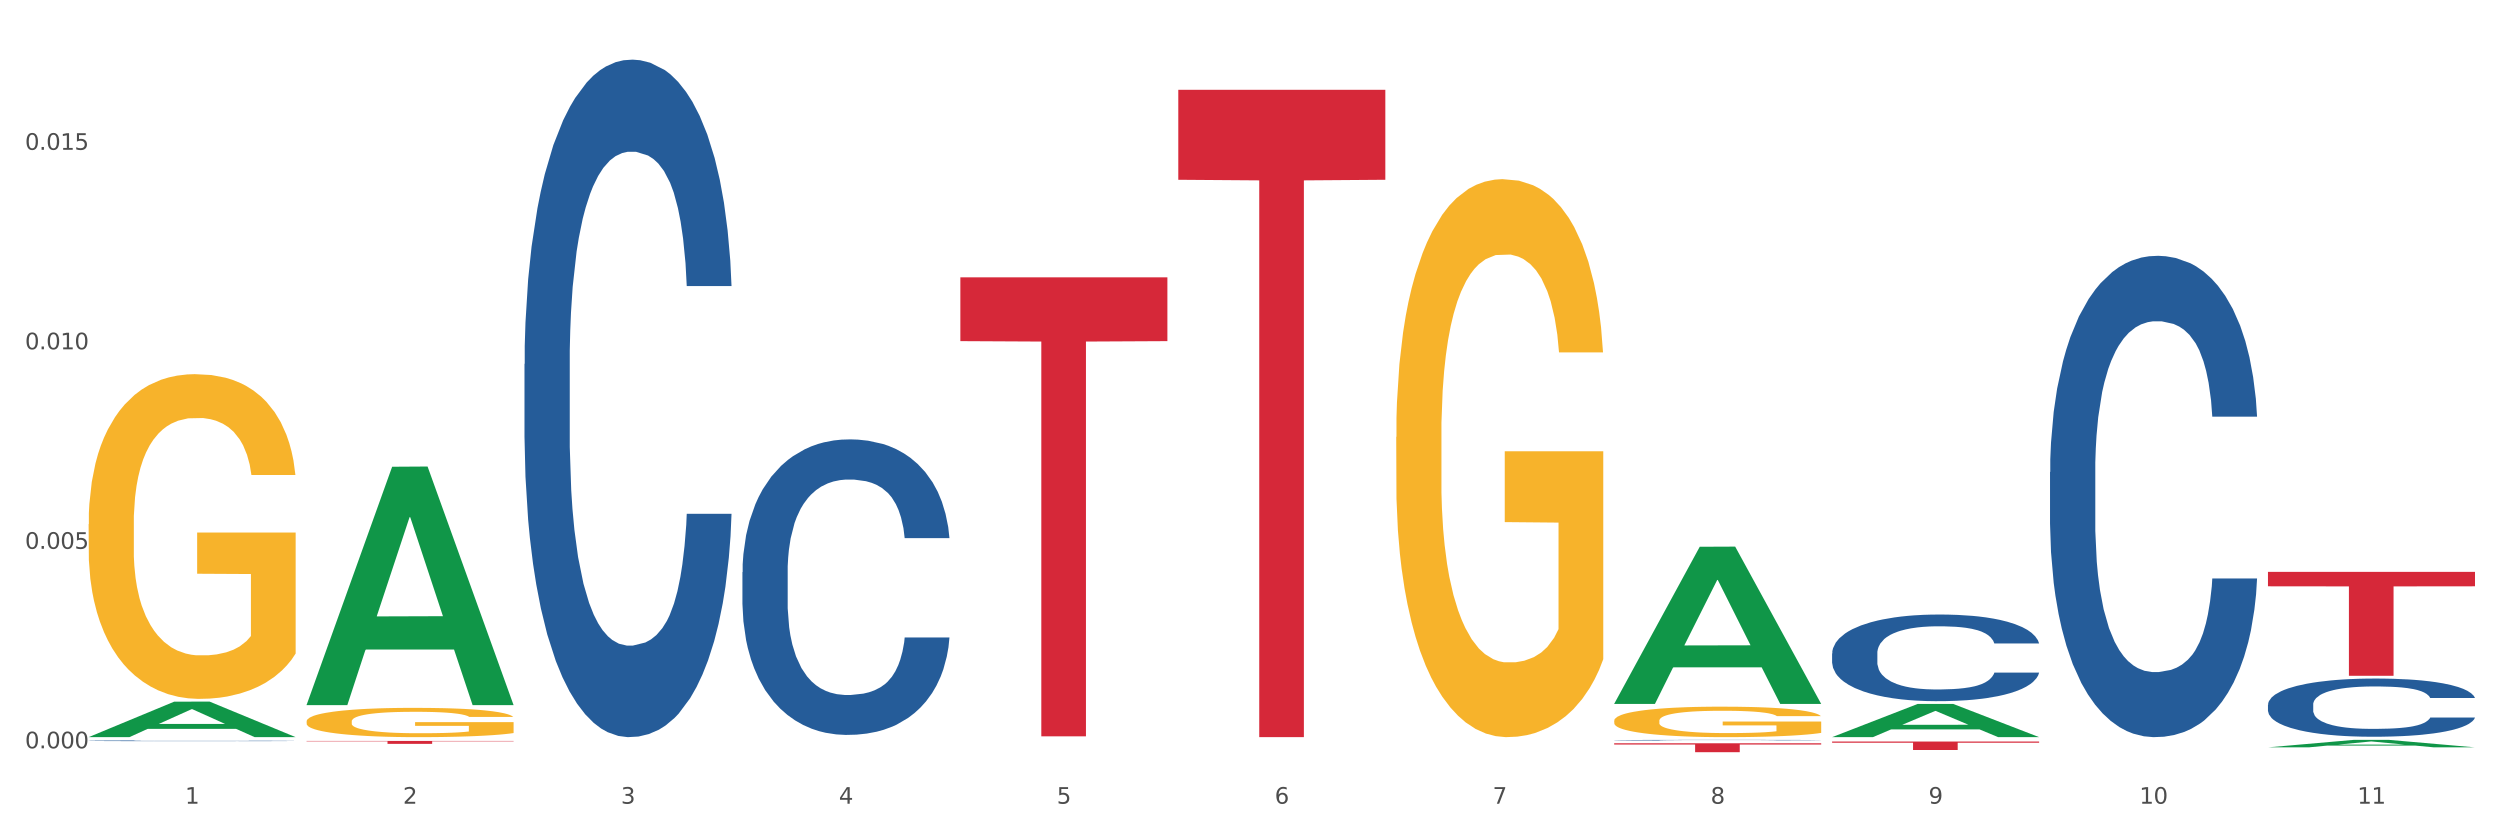 <?xml version="1.0" encoding="utf-8" standalone="no"?>
<!DOCTYPE svg PUBLIC "-//W3C//DTD SVG 1.1//EN"
  "http://www.w3.org/Graphics/SVG/1.1/DTD/svg11.dtd">
<svg xmlns:xlink="http://www.w3.org/1999/xlink" width="1080pt" height="360pt" viewBox="0 0 1080 360" xmlns="http://www.w3.org/2000/svg" version="1.1">
 <rect x="0" y="0" width="1080" height="360" fill="#333333" stroke="none"/>
 <defs>
  <style type="text/css">*{stroke-linejoin: round; stroke-linecap: butt}</style>
 </defs>
 <g id="figure_1">
  <g id="patch_1">
   <path d="M 0 360 
L 1080 360 
L 1080 0 
L 0 0 
z
" style="fill: #ffffff; stroke: #ffffff; stroke-linejoin: miter"/>
  </g>
  <g id="axes_1">
   <g id="matplotlib.axis_1">
    <g id="xtick_1">
     <g id="text_1">
      <!-- 1 -->
      <g style="fill: #4d4d4d" transform="translate(79.949 347.204) scale(0.096 -0.096)">
       <defs>
        <path id="DejaVuSans-31" d="M 794 531 
L 1825 531 
L 1825 4091 
L 703 3866 
L 703 4441 
L 1819 4666 
L 2450 4666 
L 2450 531 
L 3481 531 
L 3481 0 
L 794 0 
L 794 531 
z
" transform="scale(0.016)"/>
       </defs>
       <use xlink:href="#DejaVuSans-31"/>
      </g>
     </g>
    </g>
    <g id="xtick_2">
     <g id="text_2">
      <!-- 2 -->
      <g style="fill: #4d4d4d" transform="translate(174.097 347.204) scale(0.096 -0.096)">
       <defs>
        <path id="DejaVuSans-32" d="M 1228 531 
L 3431 531 
L 3431 0 
L 469 0 
L 469 531 
Q 828 903 1448 1529 
Q 2069 2156 2228 2338 
Q 2531 2678 2651 2914 
Q 2772 3150 2772 3378 
Q 2772 3750 2511 3984 
Q 2250 4219 1831 4219 
Q 1534 4219 1204 4116 
Q 875 4013 500 3803 
L 500 4441 
Q 881 4594 1212 4672 
Q 1544 4750 1819 4750 
Q 2544 4750 2975 4387 
Q 3406 4025 3406 3419 
Q 3406 3131 3298 2873 
Q 3191 2616 2906 2266 
Q 2828 2175 2409 1742 
Q 1991 1309 1228 531 
z
" transform="scale(0.016)"/>
       </defs>
       <use xlink:href="#DejaVuSans-32"/>
      </g>
     </g>
    </g>
    <g id="xtick_3">
     <g id="text_3">
      <!-- 3 -->
      <g style="fill: #4d4d4d" transform="translate(268.244 347.204) scale(0.096 -0.096)">
       <defs>
        <path id="DejaVuSans-33" d="M 2597 2516 
Q 3050 2419 3304 2112 
Q 3559 1806 3559 1356 
Q 3559 666 3084 287 
Q 2609 -91 1734 -91 
Q 1441 -91 1130 -33 
Q 819 25 488 141 
L 488 750 
Q 750 597 1062 519 
Q 1375 441 1716 441 
Q 2309 441 2620 675 
Q 2931 909 2931 1356 
Q 2931 1769 2642 2001 
Q 2353 2234 1838 2234 
L 1294 2234 
L 1294 2753 
L 1863 2753 
Q 2328 2753 2575 2939 
Q 2822 3125 2822 3475 
Q 2822 3834 2567 4026 
Q 2313 4219 1838 4219 
Q 1578 4219 1281 4162 
Q 984 4106 628 3988 
L 628 4550 
Q 988 4650 1302 4700 
Q 1616 4750 1894 4750 
Q 2613 4750 3031 4423 
Q 3450 4097 3450 3541 
Q 3450 3153 3228 2886 
Q 3006 2619 2597 2516 
z
" transform="scale(0.016)"/>
       </defs>
       <use xlink:href="#DejaVuSans-33"/>
      </g>
     </g>
    </g>
    <g id="xtick_4">
     <g id="text_4">
      <!-- 4 -->
      <g style="fill: #4d4d4d" transform="translate(362.392 347.204) scale(0.096 -0.096)">
       <defs>
        <path id="DejaVuSans-34" d="M 2419 4116 
L 825 1625 
L 2419 1625 
L 2419 4116 
z
M 2253 4666 
L 3047 4666 
L 3047 1625 
L 3713 1625 
L 3713 1100 
L 3047 1100 
L 3047 0 
L 2419 0 
L 2419 1100 
L 313 1100 
L 313 1709 
L 2253 4666 
z
" transform="scale(0.016)"/>
       </defs>
       <use xlink:href="#DejaVuSans-34"/>
      </g>
     </g>
    </g>
    <g id="xtick_5">
     <g id="text_5">
      <!-- 5 -->
      <g style="fill: #4d4d4d" transform="translate(456.54 347.204) scale(0.096 -0.096)">
       <defs>
        <path id="DejaVuSans-35" d="M 691 4666 
L 3169 4666 
L 3169 4134 
L 1269 4134 
L 1269 2991 
Q 1406 3038 1543 3061 
Q 1681 3084 1819 3084 
Q 2600 3084 3056 2656 
Q 3513 2228 3513 1497 
Q 3513 744 3044 326 
Q 2575 -91 1722 -91 
Q 1428 -91 1123 -41 
Q 819 9 494 109 
L 494 744 
Q 775 591 1075 516 
Q 1375 441 1709 441 
Q 2250 441 2565 725 
Q 2881 1009 2881 1497 
Q 2881 1984 2565 2268 
Q 2250 2553 1709 2553 
Q 1456 2553 1204 2497 
Q 953 2441 691 2322 
L 691 4666 
z
" transform="scale(0.016)"/>
       </defs>
       <use xlink:href="#DejaVuSans-35"/>
      </g>
     </g>
    </g>
    <g id="xtick_6">
     <g id="text_6">
      <!-- 6 -->
      <g style="fill: #4d4d4d" transform="translate(550.688 347.204) scale(0.096 -0.096)">
       <defs>
        <path id="DejaVuSans-36" d="M 2113 2584 
Q 1688 2584 1439 2293 
Q 1191 2003 1191 1497 
Q 1191 994 1439 701 
Q 1688 409 2113 409 
Q 2538 409 2786 701 
Q 3034 994 3034 1497 
Q 3034 2003 2786 2293 
Q 2538 2584 2113 2584 
z
M 3366 4563 
L 3366 3988 
Q 3128 4100 2886 4159 
Q 2644 4219 2406 4219 
Q 1781 4219 1451 3797 
Q 1122 3375 1075 2522 
Q 1259 2794 1537 2939 
Q 1816 3084 2150 3084 
Q 2853 3084 3261 2657 
Q 3669 2231 3669 1497 
Q 3669 778 3244 343 
Q 2819 -91 2113 -91 
Q 1303 -91 875 529 
Q 447 1150 447 2328 
Q 447 3434 972 4092 
Q 1497 4750 2381 4750 
Q 2619 4750 2861 4703 
Q 3103 4656 3366 4563 
z
" transform="scale(0.016)"/>
       </defs>
       <use xlink:href="#DejaVuSans-36"/>
      </g>
     </g>
    </g>
    <g id="xtick_7">
     <g id="text_7">
      <!-- 7 -->
      <g style="fill: #4d4d4d" transform="translate(644.835 347.204) scale(0.096 -0.096)">
       <defs>
        <path id="DejaVuSans-37" d="M 525 4666 
L 3525 4666 
L 3525 4397 
L 1831 0 
L 1172 0 
L 2766 4134 
L 525 4134 
L 525 4666 
z
" transform="scale(0.016)"/>
       </defs>
       <use xlink:href="#DejaVuSans-37"/>
      </g>
     </g>
    </g>
    <g id="xtick_8">
     <g id="text_8">
      <!-- 8 -->
      <g style="fill: #4d4d4d" transform="translate(738.983 347.204) scale(0.096 -0.096)">
       <defs>
        <path id="DejaVuSans-38" d="M 2034 2216 
Q 1584 2216 1326 1975 
Q 1069 1734 1069 1313 
Q 1069 891 1326 650 
Q 1584 409 2034 409 
Q 2484 409 2743 651 
Q 3003 894 3003 1313 
Q 3003 1734 2745 1975 
Q 2488 2216 2034 2216 
z
M 1403 2484 
Q 997 2584 770 2862 
Q 544 3141 544 3541 
Q 544 4100 942 4425 
Q 1341 4750 2034 4750 
Q 2731 4750 3128 4425 
Q 3525 4100 3525 3541 
Q 3525 3141 3298 2862 
Q 3072 2584 2669 2484 
Q 3125 2378 3379 2068 
Q 3634 1759 3634 1313 
Q 3634 634 3220 271 
Q 2806 -91 2034 -91 
Q 1263 -91 848 271 
Q 434 634 434 1313 
Q 434 1759 690 2068 
Q 947 2378 1403 2484 
z
M 1172 3481 
Q 1172 3119 1398 2916 
Q 1625 2713 2034 2713 
Q 2441 2713 2670 2916 
Q 2900 3119 2900 3481 
Q 2900 3844 2670 4047 
Q 2441 4250 2034 4250 
Q 1625 4250 1398 4047 
Q 1172 3844 1172 3481 
z
" transform="scale(0.016)"/>
       </defs>
       <use xlink:href="#DejaVuSans-38"/>
      </g>
     </g>
    </g>
    <g id="xtick_9">
     <g id="text_9">
      <!-- 9 -->
      <g style="fill: #4d4d4d" transform="translate(833.131 347.204) scale(0.096 -0.096)">
       <defs>
        <path id="DejaVuSans-39" d="M 703 97 
L 703 672 
Q 941 559 1184 500 
Q 1428 441 1663 441 
Q 2288 441 2617 861 
Q 2947 1281 2994 2138 
Q 2813 1869 2534 1725 
Q 2256 1581 1919 1581 
Q 1219 1581 811 2004 
Q 403 2428 403 3163 
Q 403 3881 828 4315 
Q 1253 4750 1959 4750 
Q 2769 4750 3195 4129 
Q 3622 3509 3622 2328 
Q 3622 1225 3098 567 
Q 2575 -91 1691 -91 
Q 1453 -91 1209 -44 
Q 966 3 703 97 
z
M 1959 2075 
Q 2384 2075 2632 2365 
Q 2881 2656 2881 3163 
Q 2881 3666 2632 3958 
Q 2384 4250 1959 4250 
Q 1534 4250 1286 3958 
Q 1038 3666 1038 3163 
Q 1038 2656 1286 2365 
Q 1534 2075 1959 2075 
z
" transform="scale(0.016)"/>
       </defs>
       <use xlink:href="#DejaVuSans-39"/>
      </g>
     </g>
    </g>
    <g id="xtick_10">
     <g id="text_10">
      <!-- 10 -->
      <g style="fill: #4d4d4d" transform="translate(924.224 347.204) scale(0.096 -0.096)">
       <defs>
        <path id="DejaVuSans-30" d="M 2034 4250 
Q 1547 4250 1301 3770 
Q 1056 3291 1056 2328 
Q 1056 1369 1301 889 
Q 1547 409 2034 409 
Q 2525 409 2770 889 
Q 3016 1369 3016 2328 
Q 3016 3291 2770 3770 
Q 2525 4250 2034 4250 
z
M 2034 4750 
Q 2819 4750 3233 4129 
Q 3647 3509 3647 2328 
Q 3647 1150 3233 529 
Q 2819 -91 2034 -91 
Q 1250 -91 836 529 
Q 422 1150 422 2328 
Q 422 3509 836 4129 
Q 1250 4750 2034 4750 
z
" transform="scale(0.016)"/>
       </defs>
       <use xlink:href="#DejaVuSans-31"/>
       <use xlink:href="#DejaVuSans-30" transform="translate(63.623 0)"/>
      </g>
     </g>
    </g>
    <g id="xtick_11">
     <g id="text_11">
      <!-- 11 -->
      <g style="fill: #4d4d4d" transform="translate(1018.372 347.204) scale(0.096 -0.096)">
       <use xlink:href="#DejaVuSans-31"/>
       <use xlink:href="#DejaVuSans-31" transform="translate(63.623 0)"/>
      </g>
     </g>
    </g>
    <g id="xtick_12"/>
    <g id="xtick_13"/>
    <g id="xtick_14"/>
    <g id="xtick_15"/>
    <g id="xtick_16"/>
    <g id="xtick_17"/>
    <g id="xtick_18"/>
    <g id="xtick_19"/>
    <g id="xtick_20"/>
    <g id="xtick_21"/>
   </g>
   <g id="matplotlib.axis_2">
    <g id="ytick_1">
     <g id="text_12">
      <!-- 0.000 -->
      <g style="fill: #4d4d4d" transform="translate(10.8 323.275) scale(0.096 -0.096)">
       <defs>
        <path id="DejaVuSans-2e" d="M 684 794 
L 1344 794 
L 1344 0 
L 684 0 
L 684 794 
z
" transform="scale(0.016)"/>
       </defs>
       <use xlink:href="#DejaVuSans-30"/>
       <use xlink:href="#DejaVuSans-2e" transform="translate(63.623 0)"/>
       <use xlink:href="#DejaVuSans-30" transform="translate(95.41 0)"/>
       <use xlink:href="#DejaVuSans-30" transform="translate(159.033 0)"/>
       <use xlink:href="#DejaVuSans-30" transform="translate(222.656 0)"/>
      </g>
     </g>
    </g>
    <g id="ytick_2">
     <g id="text_13">
      <!-- 0.005 -->
      <g style="fill: #4d4d4d" transform="translate(10.8 237.088) scale(0.096 -0.096)">
       <use xlink:href="#DejaVuSans-30"/>
       <use xlink:href="#DejaVuSans-2e" transform="translate(63.623 0)"/>
       <use xlink:href="#DejaVuSans-30" transform="translate(95.41 0)"/>
       <use xlink:href="#DejaVuSans-30" transform="translate(159.033 0)"/>
       <use xlink:href="#DejaVuSans-35" transform="translate(222.656 0)"/>
      </g>
     </g>
    </g>
    <g id="ytick_3">
     <g id="text_14">
      <!-- 0.010 -->
      <g style="fill: #4d4d4d" transform="translate(10.8 150.902) scale(0.096 -0.096)">
       <use xlink:href="#DejaVuSans-30"/>
       <use xlink:href="#DejaVuSans-2e" transform="translate(63.623 0)"/>
       <use xlink:href="#DejaVuSans-30" transform="translate(95.41 0)"/>
       <use xlink:href="#DejaVuSans-31" transform="translate(159.033 0)"/>
       <use xlink:href="#DejaVuSans-30" transform="translate(222.656 0)"/>
      </g>
     </g>
    </g>
    <g id="ytick_4">
     <g id="text_15">
      <!-- 0.015 -->
      <g style="fill: #4d4d4d" transform="translate(10.8 64.715) scale(0.096 -0.096)">
       <use xlink:href="#DejaVuSans-30"/>
       <use xlink:href="#DejaVuSans-2e" transform="translate(63.623 0)"/>
       <use xlink:href="#DejaVuSans-30" transform="translate(95.41 0)"/>
       <use xlink:href="#DejaVuSans-31" transform="translate(159.033 0)"/>
       <use xlink:href="#DejaVuSans-35" transform="translate(222.656 0)"/>
      </g>
     </g>
    </g>
    <g id="ytick_5"/>
    <g id="ytick_6"/>
    <g id="ytick_7"/>
    <g id="ytick_8"/>
   </g>
   <g id="PolyCollection_1">
    <path d="M 38.283 318.423 
L 38.375 318.409 
L 75.258 303.112 
L 90.564 303.098 
L 127.723 318.452 
L 110.02 318.452 
L 101.998 314.877 
L 63.916 314.877 
L 63.64 314.934 
L 55.894 318.452 
L 38.283 318.452 
L 38.283 318.423 
L 68.711 312.743 
L 97.203 312.729 
L 83.095 306.371 
L 82.911 306.342 
L 82.727 306.385 
L 68.619 312.729 
L 68.711 312.743 
L 38.283 318.423 
z
" clip-path="url(#p51d372bcc1)" style="fill: #109648"/>
    <path d="M 697.317 321.098 
L 786.757 321.098 
L 786.757 321.633 
L 751.574 321.637 
L 751.574 324.95 
L 732.287 324.95 
L 732.287 321.637 
L 697.317 321.633 
L 697.317 321.102 
L 697.317 321.098 
z
" clip-path="url(#p51d372bcc1)" style="fill: #d62839"/>
    <path d="M 38.283 320.008 
L 38.389 320.008 
L 38.389 320 
L 38.706 319.988 
L 39.869 319.966 
L 41.349 319.95 
L 43.886 319.931 
L 45.261 319.923 
L 47.058 319.914 
L 50.758 319.9 
L 54.987 319.888 
L 57.947 319.881 
L 60.167 319.877 
L 65.136 319.869 
L 67.991 319.866 
L 70.951 319.863 
L 73.488 319.861 
L 77.717 319.859 
L 81.1 319.858 
L 85.012 319.858 
L 88.289 319.858 
L 92.624 319.859 
L 98.967 319.863 
L 101.399 319.865 
L 104.676 319.869 
L 108.059 319.874 
L 110.808 319.879 
L 113.98 319.886 
L 117.257 319.895 
L 120.429 319.907 
L 122.649 319.917 
L 124.446 319.929 
L 126.032 319.942 
L 127.195 319.957 
L 127.723 319.97 
L 108.376 319.97 
L 107.848 319.959 
L 106.79 319.946 
L 105.733 319.938 
L 104.57 319.931 
L 102.773 319.924 
L 101.187 319.919 
L 98.544 319.913 
L 96.113 319.909 
L 94.104 319.907 
L 91.672 319.905 
L 86.492 319.903 
L 82.792 319.903 
L 80.466 319.904 
L 77.611 319.906 
L 75.18 319.908 
L 72.325 319.911 
L 70.105 319.915 
L 67.885 319.921 
L 66.616 319.924 
L 64.713 319.931 
L 63.445 319.937 
L 61.753 319.946 
L 60.802 319.953 
L 59.11 319.97 
L 58.37 319.983 
L 58.053 319.992 
L 57.841 320.002 
L 57.841 320.049 
L 58.476 320.071 
L 59.004 320.08 
L 59.85 320.09 
L 61.436 320.104 
L 63.762 320.117 
L 66.193 320.126 
L 68.202 320.132 
L 70.105 320.136 
L 72.008 320.14 
L 74.334 320.143 
L 76.237 320.145 
L 79.091 320.147 
L 82.475 320.148 
L 85.118 320.148 
L 90.509 320.146 
L 92.941 320.144 
L 95.267 320.142 
L 97.804 320.139 
L 99.813 320.135 
L 100.976 320.133 
L 102.879 320.127 
L 104.359 320.121 
L 105.628 320.114 
L 106.473 320.107 
L 107.425 320.098 
L 108.165 320.088 
L 108.376 320.082 
L 127.723 320.082 
L 127.3 320.093 
L 126.56 320.104 
L 125.08 320.118 
L 123.917 320.127 
L 122.12 320.137 
L 120.217 320.145 
L 117.574 320.155 
L 115.142 320.162 
L 112.605 320.168 
L 109.856 320.173 
L 104.887 320.181 
L 103.09 320.183 
L 99.284 320.187 
L 96.324 320.189 
L 91.989 320.191 
L 87.549 320.192 
L 82.897 320.193 
L 78.774 320.192 
L 74.228 320.19 
L 71.374 320.188 
L 68.202 320.186 
L 64.502 320.181 
L 61.013 320.176 
L 57.736 320.17 
L 54.67 320.163 
L 51.815 320.155 
L 48.115 320.142 
L 45.366 320.129 
L 43.358 320.117 
L 41.983 320.107 
L 40.609 320.094 
L 39.869 320.085 
L 38.706 320.064 
L 38.283 320.044 
L 38.283 320.008 
z
" clip-path="url(#p51d372bcc1)" style="fill: #255c99"/>
    <path d="M 226.578 157.271 
L 226.684 157.003 
L 226.684 149.519 
L 227.001 139.362 
L 228.164 120.651 
L 229.644 106.484 
L 232.182 89.911 
L 233.556 82.962 
L 235.353 75.21 
L 239.053 62.647 
L 243.282 51.955 
L 246.243 46.074 
L 248.463 42.332 
L 253.432 35.65 
L 256.286 32.709 
L 259.246 30.304 
L 261.784 28.7 
L 266.012 26.829 
L 269.396 26.027 
L 273.307 25.759 
L 276.585 26.027 
L 280.919 27.096 
L 287.262 30.304 
L 289.694 32.175 
L 292.971 35.382 
L 296.354 39.659 
L 299.103 43.936 
L 302.275 50.084 
L 305.552 58.103 
L 308.724 68.26 
L 310.944 77.616 
L 312.741 87.506 
L 314.327 99.534 
L 315.49 112.632 
L 316.019 123.591 
L 296.672 123.591 
L 296.143 113.701 
L 295.086 103.009 
L 294.029 95.792 
L 292.866 89.911 
L 291.068 83.229 
L 289.483 78.952 
L 286.84 73.873 
L 284.408 70.666 
L 282.399 68.795 
L 279.968 67.191 
L 274.787 65.587 
L 271.087 65.587 
L 268.761 66.122 
L 265.907 67.458 
L 263.475 69.329 
L 260.621 72.537 
L 258.4 76.012 
L 256.18 80.556 
L 254.912 83.763 
L 253.009 89.644 
L 251.74 94.455 
L 250.048 102.742 
L 249.097 108.622 
L 247.405 123.858 
L 246.665 135.085 
L 246.348 142.837 
L 246.137 151.39 
L 246.137 193.089 
L 246.771 211.8 
L 247.3 219.819 
L 248.146 228.907 
L 249.731 240.668 
L 252.057 252.162 
L 254.489 260.448 
L 256.497 265.527 
L 258.4 269.269 
L 260.303 272.209 
L 262.629 274.882 
L 264.532 276.486 
L 267.387 278.09 
L 270.77 278.892 
L 273.413 278.892 
L 278.805 277.555 
L 281.236 276.219 
L 283.562 274.348 
L 286.099 271.408 
L 288.108 268.2 
L 289.271 265.794 
L 291.174 260.716 
L 292.654 255.37 
L 293.923 249.222 
L 294.769 243.876 
L 295.72 235.857 
L 296.46 226.769 
L 296.672 221.957 
L 316.019 221.957 
L 315.596 231.58 
L 314.856 240.935 
L 313.376 253.499 
L 312.213 260.716 
L 310.415 269.536 
L 308.512 277.021 
L 305.869 285.307 
L 303.438 291.455 
L 300.9 296.801 
L 298.152 301.612 
L 293.183 308.295 
L 291.386 310.166 
L 287.58 313.374 
L 284.619 315.245 
L 280.285 317.116 
L 275.845 318.185 
L 271.193 318.452 
L 267.07 317.918 
L 262.524 316.314 
L 259.669 314.71 
L 256.497 312.304 
L 252.797 308.562 
L 249.308 304.018 
L 246.031 298.672 
L 242.965 292.524 
L 240.111 285.574 
L 236.41 274.081 
L 233.662 262.854 
L 231.653 252.429 
L 230.279 243.608 
L 228.904 232.382 
L 228.164 224.63 
L 227.001 205.919 
L 226.578 188.545 
L 226.578 157.271 
z
" clip-path="url(#p51d372bcc1)" style="fill: #255c99"/>
    <path d="M 320.726 247.178 
L 320.832 247.061 
L 320.832 243.797 
L 321.149 239.366 
L 322.312 231.203 
L 323.792 225.023 
L 326.329 217.794 
L 327.704 214.762 
L 329.501 211.38 
L 333.201 205.9 
L 337.43 201.236 
L 340.39 198.671 
L 342.61 197.038 
L 347.579 194.123 
L 350.434 192.84 
L 353.394 191.791 
L 355.931 191.091 
L 360.16 190.275 
L 363.543 189.925 
L 367.455 189.809 
L 370.732 189.925 
L 375.067 190.392 
L 381.41 191.791 
L 383.842 192.607 
L 387.119 194.006 
L 390.502 195.872 
L 393.251 197.738 
L 396.423 200.42 
L 399.7 203.918 
L 402.872 208.349 
L 405.092 212.43 
L 406.889 216.744 
L 408.475 221.991 
L 409.638 227.705 
L 410.166 232.486 
L 390.819 232.486 
L 390.291 228.171 
L 389.233 223.507 
L 388.176 220.359 
L 387.013 217.794 
L 385.216 214.879 
L 383.63 213.013 
L 380.987 210.797 
L 378.556 209.398 
L 376.547 208.582 
L 374.115 207.882 
L 368.935 207.183 
L 365.235 207.183 
L 362.909 207.416 
L 360.054 207.999 
L 357.623 208.815 
L 354.768 210.214 
L 352.548 211.73 
L 350.328 213.713 
L 349.059 215.112 
L 347.156 217.677 
L 345.888 219.776 
L 344.196 223.391 
L 343.245 225.956 
L 341.553 232.602 
L 340.813 237.5 
L 340.496 240.881 
L 340.284 244.613 
L 340.284 262.803 
L 340.919 270.965 
L 341.447 274.464 
L 342.293 278.428 
L 343.879 283.559 
L 346.205 288.573 
L 348.636 292.187 
L 350.645 294.403 
L 352.548 296.035 
L 354.451 297.318 
L 356.777 298.484 
L 358.68 299.184 
L 361.534 299.883 
L 364.918 300.233 
L 367.561 300.233 
L 372.952 299.65 
L 375.384 299.067 
L 377.71 298.251 
L 380.247 296.968 
L 382.256 295.569 
L 383.419 294.52 
L 385.322 292.304 
L 386.802 289.972 
L 388.071 287.29 
L 388.916 284.958 
L 389.868 281.46 
L 390.608 277.495 
L 390.819 275.396 
L 410.166 275.396 
L 409.743 279.594 
L 409.003 283.675 
L 407.523 289.156 
L 406.36 292.304 
L 404.563 296.152 
L 402.66 299.417 
L 400.017 303.032 
L 397.585 305.714 
L 395.048 308.046 
L 392.299 310.145 
L 387.33 313.06 
L 385.533 313.876 
L 381.727 315.275 
L 378.767 316.091 
L 374.432 316.908 
L 369.992 317.374 
L 365.34 317.491 
L 361.217 317.257 
L 356.671 316.558 
L 353.817 315.858 
L 350.645 314.809 
L 346.945 313.176 
L 343.456 311.194 
L 340.179 308.862 
L 337.113 306.18 
L 334.258 303.148 
L 330.558 298.134 
L 327.809 293.237 
L 325.801 288.689 
L 324.426 284.841 
L 323.052 279.944 
L 322.312 276.562 
L 321.149 268.4 
L 320.726 260.821 
L 320.726 247.178 
z
" clip-path="url(#p51d372bcc1)" style="fill: #255c99"/>
    <path d="M 38.283 226.458 
L 38.389 226.33 
L 38.389 221.717 
L 38.6 217.746 
L 39.656 208.136 
L 41.24 200.193 
L 42.401 195.965 
L 43.563 192.505 
L 44.936 189.046 
L 46.625 185.459 
L 49.687 180.206 
L 51.588 177.515 
L 53.911 174.696 
L 58.135 170.596 
L 61.197 168.29 
L 64.365 166.368 
L 69.54 164.062 
L 72.919 163.037 
L 76.509 162.269 
L 80.838 161.756 
L 84.112 161.628 
L 91.292 162.012 
L 97.417 163.165 
L 100.374 164.062 
L 104.175 165.6 
L 106.182 166.625 
L 109.455 168.675 
L 112.834 171.365 
L 115.157 173.671 
L 118.642 178.028 
L 121.282 182.384 
L 123.711 187.765 
L 124.978 191.481 
L 125.928 194.94 
L 126.773 198.912 
L 127.618 205.19 
L 108.61 205.19 
L 107.871 200.705 
L 106.71 196.477 
L 105.02 192.377 
L 103.542 189.815 
L 101.007 186.612 
L 98.684 184.562 
L 96.256 183.024 
L 93.299 181.743 
L 90.976 181.103 
L 87.702 180.59 
L 81.261 180.718 
L 76.931 181.743 
L 73.975 183.024 
L 72.074 184.178 
L 70.384 185.459 
L 68.484 187.252 
L 66.266 189.943 
L 64.682 192.377 
L 63.098 195.452 
L 61.831 198.527 
L 60.669 202.115 
L 59.719 205.958 
L 58.98 209.93 
L 58.346 214.799 
L 57.818 222.871 
L 57.818 240.423 
L 58.03 244.395 
L 58.558 249.648 
L 59.191 253.62 
L 60.247 258.361 
L 61.197 261.564 
L 62.993 266.176 
L 64.999 270.02 
L 66.583 272.454 
L 68.167 274.504 
L 70.912 277.323 
L 73.975 279.629 
L 76.615 281.038 
L 80.205 282.32 
L 82.634 282.832 
L 84.745 283.088 
L 89.92 283.088 
L 93.616 282.704 
L 97.734 281.807 
L 100.902 280.654 
L 103.542 279.245 
L 106.498 276.938 
L 108.399 274.76 
L 108.399 247.983 
L 85.168 247.855 
L 85.168 230.045 
L 127.723 230.045 
L 127.723 282.32 
L 125.928 285.01 
L 123.922 287.444 
L 121.81 289.623 
L 118.642 292.313 
L 114.841 294.876 
L 111.461 296.669 
L 107.871 298.207 
L 103.647 299.616 
L 98.156 300.897 
L 94.777 301.41 
L 90.553 301.794 
L 85.59 301.922 
L 81.261 301.666 
L 77.037 301.025 
L 72.602 299.872 
L 68.272 298.207 
L 64.999 296.541 
L 61.725 294.491 
L 58.241 291.801 
L 55.495 289.238 
L 53.383 286.932 
L 51.06 283.985 
L 48.526 280.141 
L 46.625 276.682 
L 44.936 273.095 
L 43.14 268.482 
L 41.873 264.51 
L 40.606 259.514 
L 39.867 255.798 
L 39.022 250.033 
L 38.389 241.961 
L 38.283 226.458 
z
" clip-path="url(#p51d372bcc1)" style="fill: #f7b32b"/>
    <path d="M 791.464 282.295 
L 791.57 282.26 
L 791.57 281.303 
L 791.887 280.004 
L 793.05 277.611 
L 794.53 275.799 
L 797.068 273.679 
L 798.442 272.79 
L 800.239 271.799 
L 803.939 270.192 
L 808.168 268.824 
L 811.129 268.072 
L 813.349 267.594 
L 818.318 266.739 
L 821.172 266.363 
L 824.132 266.055 
L 826.67 265.85 
L 830.898 265.611 
L 834.282 265.508 
L 838.193 265.474 
L 841.471 265.508 
L 845.805 265.645 
L 852.148 266.055 
L 854.58 266.294 
L 857.857 266.705 
L 861.24 267.252 
L 863.989 267.799 
L 867.161 268.585 
L 870.438 269.611 
L 873.61 270.91 
L 875.83 272.106 
L 877.627 273.371 
L 879.213 274.91 
L 880.376 276.585 
L 880.905 277.987 
L 861.558 277.987 
L 861.029 276.722 
L 859.972 275.354 
L 858.915 274.431 
L 857.752 273.679 
L 855.954 272.824 
L 854.369 272.277 
L 851.726 271.628 
L 849.294 271.218 
L 847.285 270.978 
L 844.854 270.773 
L 839.673 270.568 
L 835.973 270.568 
L 833.647 270.636 
L 830.793 270.807 
L 828.361 271.047 
L 825.507 271.457 
L 823.287 271.901 
L 821.066 272.483 
L 819.798 272.893 
L 817.895 273.645 
L 816.626 274.26 
L 814.935 275.32 
L 813.983 276.072 
L 812.291 278.021 
L 811.551 279.457 
L 811.234 280.448 
L 811.023 281.542 
L 811.023 286.876 
L 811.657 289.269 
L 812.186 290.295 
L 813.032 291.457 
L 814.617 292.961 
L 816.943 294.431 
L 819.375 295.491 
L 821.384 296.141 
L 823.287 296.619 
L 825.189 296.995 
L 827.515 297.337 
L 829.418 297.542 
L 832.273 297.748 
L 835.656 297.85 
L 838.299 297.85 
L 843.691 297.679 
L 846.122 297.508 
L 848.448 297.269 
L 850.986 296.893 
L 852.994 296.483 
L 854.157 296.175 
L 856.06 295.525 
L 857.54 294.842 
L 858.809 294.055 
L 859.655 293.372 
L 860.606 292.346 
L 861.346 291.183 
L 861.558 290.568 
L 880.905 290.568 
L 880.482 291.799 
L 879.742 292.995 
L 878.262 294.602 
L 877.099 295.525 
L 875.301 296.654 
L 873.398 297.611 
L 870.755 298.671 
L 868.324 299.457 
L 865.787 300.141 
L 863.038 300.756 
L 858.069 301.611 
L 856.272 301.85 
L 852.466 302.26 
L 849.505 302.5 
L 845.171 302.739 
L 840.731 302.876 
L 836.079 302.91 
L 831.956 302.842 
L 827.41 302.637 
L 824.555 302.431 
L 821.384 302.124 
L 817.683 301.645 
L 814.194 301.064 
L 810.917 300.38 
L 807.851 299.594 
L 804.997 298.705 
L 801.296 297.235 
L 798.548 295.799 
L 796.539 294.466 
L 795.165 293.337 
L 793.79 291.901 
L 793.05 290.91 
L 791.887 288.517 
L 791.464 286.295 
L 791.464 282.295 
z
" clip-path="url(#p51d372bcc1)" style="fill: #255c99"/>
    <path d="M 791.464 320.346 
L 880.905 320.346 
L 880.905 320.854 
L 845.722 320.858 
L 845.722 324.005 
L 826.435 324.005 
L 826.435 320.858 
L 791.464 320.854 
L 791.464 320.349 
L 791.464 320.346 
z
" clip-path="url(#p51d372bcc1)" style="fill: #d62839"/>
    <path d="M 885.612 203.94 
L 885.718 203.75 
L 885.718 198.433 
L 886.035 191.217 
L 887.198 177.923 
L 888.678 167.859 
L 891.215 156.085 
L 892.59 151.147 
L 894.387 145.64 
L 898.087 136.714 
L 902.316 129.118 
L 905.276 124.94 
L 907.496 122.282 
L 912.465 117.534 
L 915.32 115.445 
L 918.28 113.736 
L 920.817 112.597 
L 925.046 111.267 
L 928.429 110.698 
L 932.341 110.508 
L 935.618 110.698 
L 939.953 111.457 
L 946.296 113.736 
L 948.728 115.065 
L 952.005 117.344 
L 955.388 120.383 
L 958.137 123.421 
L 961.309 127.789 
L 964.586 133.486 
L 967.758 140.702 
L 969.978 147.349 
L 971.775 154.375 
L 973.361 162.921 
L 974.524 172.226 
L 975.052 180.012 
L 955.705 180.012 
L 955.177 172.986 
L 954.119 165.39 
L 953.062 160.262 
L 951.899 156.085 
L 950.102 151.337 
L 948.516 148.298 
L 945.873 144.69 
L 943.442 142.411 
L 941.433 141.082 
L 939.001 139.943 
L 933.821 138.803 
L 930.121 138.803 
L 927.795 139.183 
L 924.94 140.133 
L 922.509 141.462 
L 919.654 143.741 
L 917.434 146.21 
L 915.214 149.438 
L 913.945 151.717 
L 912.042 155.895 
L 910.774 159.313 
L 909.082 165.2 
L 908.131 169.378 
L 906.439 180.202 
L 905.699 188.178 
L 905.382 193.685 
L 905.17 199.762 
L 905.17 229.387 
L 905.805 242.681 
L 906.333 248.378 
L 907.179 254.834 
L 908.765 263.19 
L 911.091 271.356 
L 913.522 277.243 
L 915.531 280.851 
L 917.434 283.51 
L 919.337 285.599 
L 921.663 287.498 
L 923.566 288.637 
L 926.42 289.777 
L 929.804 290.346 
L 932.447 290.346 
L 937.838 289.397 
L 940.27 288.447 
L 942.596 287.118 
L 945.133 285.029 
L 947.142 282.75 
L 948.305 281.041 
L 950.208 277.433 
L 951.688 273.635 
L 952.957 269.267 
L 953.802 265.469 
L 954.754 259.772 
L 955.494 253.315 
L 955.705 249.897 
L 975.052 249.897 
L 974.629 256.734 
L 973.889 263.38 
L 972.409 272.306 
L 971.246 277.433 
L 969.449 283.7 
L 967.546 289.017 
L 964.903 294.904 
L 962.471 299.272 
L 959.934 303.07 
L 957.185 306.488 
L 952.217 311.236 
L 950.419 312.565 
L 946.613 314.844 
L 943.653 316.173 
L 939.319 317.503 
L 934.878 318.262 
L 930.226 318.452 
L 926.103 318.072 
L 921.557 316.933 
L 918.703 315.794 
L 915.531 314.084 
L 911.831 311.426 
L 908.342 308.197 
L 905.065 304.399 
L 901.999 300.032 
L 899.144 295.094 
L 895.444 286.928 
L 892.695 278.952 
L 890.687 271.546 
L 889.312 265.279 
L 887.938 257.303 
L 887.198 251.796 
L 886.035 238.503 
L 885.612 226.159 
L 885.612 203.94 
z
" clip-path="url(#p51d372bcc1)" style="fill: #255c99"/>
    <path d="M 509.021 38.798 
L 598.462 38.798 
L 598.462 77.66 
L 563.279 77.923 
L 563.279 318.452 
L 543.992 318.452 
L 543.992 77.923 
L 509.021 77.66 
L 509.021 39.06 
L 509.021 38.798 
z
" clip-path="url(#p51d372bcc1)" style="fill: #d62839"/>
    <path d="M 414.874 119.81 
L 504.314 119.81 
L 504.314 147.367 
L 469.131 147.553 
L 469.131 318.108 
L 449.844 318.108 
L 449.844 147.553 
L 414.874 147.367 
L 414.874 119.996 
L 414.874 119.81 
z
" clip-path="url(#p51d372bcc1)" style="fill: #d62839"/>
    <path d="M 132.431 320.074 
L 221.871 320.074 
L 221.871 320.249 
L 186.688 320.251 
L 186.688 321.339 
L 167.401 321.339 
L 167.401 320.251 
L 132.431 320.249 
L 132.431 320.075 
L 132.431 320.074 
z
" clip-path="url(#p51d372bcc1)" style="fill: #d62839"/>
    <path d="M 697.317 311.366 
L 697.422 311.354 
L 697.422 310.921 
L 697.633 310.548 
L 698.689 309.646 
L 700.273 308.9 
L 701.435 308.503 
L 702.597 308.178 
L 703.969 307.853 
L 705.659 307.516 
L 708.721 307.023 
L 710.622 306.771 
L 712.945 306.506 
L 717.169 306.121 
L 720.231 305.904 
L 723.399 305.724 
L 728.573 305.507 
L 731.952 305.411 
L 735.543 305.339 
L 739.872 305.291 
L 743.146 305.279 
L 750.326 305.315 
L 756.451 305.423 
L 759.407 305.507 
L 763.209 305.652 
L 765.215 305.748 
L 768.489 305.94 
L 771.868 306.193 
L 774.191 306.41 
L 777.676 306.819 
L 780.316 307.228 
L 782.744 307.733 
L 784.011 308.082 
L 784.962 308.407 
L 785.807 308.78 
L 786.651 309.369 
L 767.644 309.369 
L 766.905 308.948 
L 765.743 308.551 
L 764.054 308.166 
L 762.575 307.926 
L 760.041 307.625 
L 757.718 307.432 
L 755.289 307.288 
L 752.333 307.168 
L 750.009 307.107 
L 746.736 307.059 
L 740.294 307.071 
L 735.965 307.168 
L 733.008 307.288 
L 731.108 307.396 
L 729.418 307.516 
L 727.517 307.685 
L 725.3 307.938 
L 723.716 308.166 
L 722.132 308.455 
L 720.865 308.744 
L 719.703 309.08 
L 718.753 309.441 
L 718.014 309.814 
L 717.38 310.271 
L 716.852 311.029 
L 716.852 312.678 
L 717.063 313.051 
L 717.591 313.544 
L 718.225 313.917 
L 719.281 314.362 
L 720.231 314.663 
L 722.026 315.096 
L 724.033 315.457 
L 725.617 315.685 
L 727.201 315.878 
L 729.946 316.142 
L 733.008 316.359 
L 735.648 316.491 
L 739.239 316.612 
L 741.667 316.66 
L 743.779 316.684 
L 748.953 316.684 
L 752.649 316.648 
L 756.768 316.563 
L 759.935 316.455 
L 762.575 316.323 
L 765.532 316.106 
L 767.433 315.902 
L 767.433 313.387 
L 744.202 313.375 
L 744.202 311.703 
L 786.757 311.703 
L 786.757 316.612 
L 784.962 316.864 
L 782.956 317.093 
L 780.844 317.297 
L 777.676 317.55 
L 773.874 317.791 
L 770.495 317.959 
L 766.905 318.103 
L 762.681 318.236 
L 757.19 318.356 
L 753.811 318.404 
L 749.587 318.44 
L 744.624 318.452 
L 740.294 318.428 
L 736.071 318.368 
L 731.636 318.26 
L 727.306 318.103 
L 724.033 317.947 
L 720.759 317.754 
L 717.274 317.502 
L 714.529 317.261 
L 712.417 317.045 
L 710.094 316.768 
L 707.56 316.407 
L 705.659 316.082 
L 703.969 315.745 
L 702.174 315.312 
L 700.907 314.939 
L 699.64 314.47 
L 698.901 314.121 
L 698.056 313.58 
L 697.422 312.822 
L 697.317 311.366 
z
" clip-path="url(#p51d372bcc1)" style="fill: #f7b32b"/>
    <path d="M 603.169 188.782 
L 603.275 188.562 
L 603.275 180.636 
L 603.486 173.811 
L 604.542 157.3 
L 606.126 143.65 
L 607.287 136.385 
L 608.449 130.441 
L 609.822 124.497 
L 611.511 118.333 
L 614.573 109.306 
L 616.474 104.683 
L 618.797 99.84 
L 623.021 92.795 
L 626.083 88.832 
L 629.251 85.53 
L 634.426 81.567 
L 637.805 79.806 
L 641.395 78.485 
L 645.724 77.604 
L 648.998 77.384 
L 656.179 78.045 
L 662.303 80.026 
L 665.26 81.567 
L 669.061 84.209 
L 671.068 85.97 
L 674.341 89.493 
L 677.72 94.116 
L 680.043 98.078 
L 683.528 105.564 
L 686.168 113.049 
L 688.597 122.295 
L 689.864 128.68 
L 690.814 134.624 
L 691.659 141.449 
L 692.504 152.236 
L 673.496 152.236 
L 672.757 144.531 
L 671.596 137.266 
L 669.906 130.221 
L 668.428 125.818 
L 665.893 120.314 
L 663.57 116.792 
L 661.142 114.15 
L 658.185 111.948 
L 655.862 110.847 
L 652.588 109.967 
L 646.147 110.187 
L 641.817 111.948 
L 638.861 114.15 
L 636.96 116.131 
L 635.27 118.333 
L 633.37 121.415 
L 631.152 126.038 
L 629.568 130.221 
L 627.984 135.505 
L 626.717 140.788 
L 625.555 146.953 
L 624.605 153.557 
L 623.866 160.382 
L 623.232 168.748 
L 622.704 182.617 
L 622.704 212.779 
L 622.916 219.603 
L 623.444 228.63 
L 624.077 235.454 
L 625.133 243.6 
L 626.083 249.104 
L 627.879 257.029 
L 629.885 263.634 
L 631.469 267.817 
L 633.053 271.339 
L 635.798 276.183 
L 638.861 280.146 
L 641.501 282.567 
L 645.091 284.769 
L 647.52 285.649 
L 649.632 286.09 
L 654.806 286.09 
L 658.502 285.429 
L 662.62 283.888 
L 665.788 281.907 
L 668.428 279.485 
L 671.384 275.522 
L 673.285 271.78 
L 673.285 225.768 
L 650.054 225.547 
L 650.054 194.946 
L 692.609 194.946 
L 692.609 284.769 
L 690.814 289.392 
L 688.808 293.575 
L 686.696 297.318 
L 683.528 301.941 
L 679.727 306.344 
L 676.347 309.426 
L 672.757 312.068 
L 668.533 314.489 
L 663.042 316.691 
L 659.663 317.572 
L 655.439 318.232 
L 650.476 318.452 
L 646.147 318.012 
L 641.923 316.911 
L 637.488 314.93 
L 633.158 312.068 
L 629.885 309.206 
L 626.611 305.683 
L 623.127 301.06 
L 620.381 296.657 
L 618.269 292.694 
L 615.946 287.631 
L 613.412 281.026 
L 611.511 275.082 
L 609.822 268.918 
L 608.026 260.992 
L 606.759 254.167 
L 605.492 245.581 
L 604.753 239.197 
L 603.908 229.29 
L 603.275 215.42 
L 603.169 188.782 
z
" clip-path="url(#p51d372bcc1)" style="fill: #f7b32b"/>
    <path d="M 132.431 311.642 
L 132.536 311.631 
L 132.536 311.215 
L 132.747 310.856 
L 133.803 309.989 
L 135.387 309.272 
L 136.549 308.891 
L 137.71 308.579 
L 139.083 308.267 
L 140.773 307.943 
L 143.835 307.469 
L 145.736 307.226 
L 148.059 306.972 
L 152.283 306.602 
L 155.345 306.394 
L 158.513 306.22 
L 163.687 306.012 
L 167.066 305.92 
L 170.657 305.85 
L 174.986 305.804 
L 178.26 305.792 
L 185.44 305.827 
L 191.565 305.931 
L 194.521 306.012 
L 198.323 306.151 
L 200.329 306.243 
L 203.603 306.428 
L 206.982 306.671 
L 209.305 306.879 
L 212.79 307.272 
L 215.43 307.665 
L 217.858 308.151 
L 219.125 308.486 
L 220.076 308.798 
L 220.921 309.157 
L 221.765 309.723 
L 202.758 309.723 
L 202.019 309.319 
L 200.857 308.937 
L 199.168 308.567 
L 197.689 308.336 
L 195.155 308.047 
L 192.832 307.862 
L 190.403 307.723 
L 187.446 307.608 
L 185.123 307.55 
L 181.85 307.503 
L 175.408 307.515 
L 171.079 307.608 
L 168.122 307.723 
L 166.222 307.827 
L 164.532 307.943 
L 162.631 308.105 
L 160.414 308.347 
L 158.83 308.567 
L 157.246 308.845 
L 155.979 309.122 
L 154.817 309.446 
L 153.867 309.793 
L 153.128 310.151 
L 152.494 310.59 
L 151.966 311.319 
L 151.966 312.903 
L 152.177 313.261 
L 152.705 313.735 
L 153.339 314.094 
L 154.395 314.521 
L 155.345 314.81 
L 157.14 315.227 
L 159.147 315.573 
L 160.731 315.793 
L 162.314 315.978 
L 165.06 316.232 
L 168.122 316.441 
L 170.762 316.568 
L 174.353 316.683 
L 176.781 316.73 
L 178.893 316.753 
L 184.067 316.753 
L 187.763 316.718 
L 191.882 316.637 
L 195.049 316.533 
L 197.689 316.406 
L 200.646 316.198 
L 202.547 316.001 
L 202.547 313.585 
L 179.316 313.573 
L 179.316 311.966 
L 221.871 311.966 
L 221.871 316.683 
L 220.076 316.926 
L 218.069 317.146 
L 215.958 317.342 
L 212.79 317.585 
L 208.988 317.816 
L 205.609 317.978 
L 202.019 318.117 
L 197.795 318.244 
L 192.304 318.36 
L 188.925 318.406 
L 184.701 318.441 
L 179.738 318.452 
L 175.408 318.429 
L 171.185 318.371 
L 166.75 318.267 
L 162.42 318.117 
L 159.147 317.967 
L 155.873 317.782 
L 152.388 317.539 
L 149.643 317.308 
L 147.531 317.1 
L 145.208 316.834 
L 142.674 316.487 
L 140.773 316.175 
L 139.083 315.851 
L 137.288 315.435 
L 136.021 315.076 
L 134.754 314.625 
L 134.015 314.29 
L 133.17 313.77 
L 132.536 313.041 
L 132.431 311.642 
z
" clip-path="url(#p51d372bcc1)" style="fill: #f7b32b"/>
    <path d="M 979.76 304.43 
L 979.865 304.407 
L 979.865 303.764 
L 980.183 302.891 
L 981.346 301.284 
L 982.826 300.066 
L 985.363 298.643 
L 986.737 298.046 
L 988.535 297.38 
L 992.235 296.3 
L 996.464 295.382 
L 999.424 294.877 
L 1001.644 294.555 
L 1006.613 293.981 
L 1009.467 293.728 
L 1012.428 293.522 
L 1014.965 293.384 
L 1019.194 293.223 
L 1022.577 293.154 
L 1026.489 293.131 
L 1029.766 293.154 
L 1034.101 293.246 
L 1040.444 293.522 
L 1042.875 293.683 
L 1046.153 293.958 
L 1049.536 294.326 
L 1052.285 294.693 
L 1055.456 295.221 
L 1058.734 295.91 
L 1061.905 296.783 
L 1064.125 297.586 
L 1065.923 298.436 
L 1067.508 299.469 
L 1068.671 300.595 
L 1069.2 301.536 
L 1049.853 301.536 
L 1049.324 300.686 
L 1048.267 299.768 
L 1047.21 299.148 
L 1046.047 298.643 
L 1044.25 298.069 
L 1042.664 297.701 
L 1040.021 297.265 
L 1037.589 296.989 
L 1035.581 296.829 
L 1033.149 296.691 
L 1027.969 296.553 
L 1024.268 296.553 
L 1021.943 296.599 
L 1019.088 296.714 
L 1016.656 296.874 
L 1013.802 297.15 
L 1011.582 297.449 
L 1009.362 297.839 
L 1008.093 298.115 
L 1006.19 298.62 
L 1004.921 299.033 
L 1003.23 299.745 
L 1002.278 300.25 
L 1000.587 301.559 
L 999.847 302.524 
L 999.53 303.19 
L 999.318 303.924 
L 999.318 307.507 
L 999.952 309.114 
L 1000.481 309.803 
L 1001.327 310.584 
L 1002.913 311.594 
L 1005.239 312.582 
L 1007.67 313.294 
L 1009.679 313.73 
L 1011.582 314.051 
L 1013.485 314.304 
L 1015.811 314.534 
L 1017.714 314.671 
L 1020.568 314.809 
L 1023.951 314.878 
L 1026.594 314.878 
L 1031.986 314.763 
L 1034.418 314.648 
L 1036.744 314.488 
L 1039.281 314.235 
L 1041.29 313.96 
L 1042.452 313.753 
L 1044.355 313.317 
L 1045.836 312.857 
L 1047.104 312.329 
L 1047.95 311.87 
L 1048.901 311.181 
L 1049.642 310.4 
L 1049.853 309.987 
L 1069.2 309.987 
L 1068.777 310.813 
L 1068.037 311.617 
L 1066.557 312.697 
L 1065.394 313.317 
L 1063.597 314.074 
L 1061.694 314.717 
L 1059.051 315.429 
L 1056.619 315.957 
L 1054.082 316.417 
L 1051.333 316.83 
L 1046.364 317.404 
L 1044.567 317.565 
L 1040.761 317.84 
L 1037.801 318.001 
L 1033.466 318.162 
L 1029.026 318.254 
L 1024.374 318.277 
L 1020.251 318.231 
L 1015.705 318.093 
L 1012.851 317.955 
L 1009.679 317.749 
L 1005.979 317.427 
L 1002.49 317.037 
L 999.212 316.577 
L 996.147 316.049 
L 993.292 315.452 
L 989.592 314.465 
L 986.843 313.5 
L 984.834 312.605 
L 983.46 311.847 
L 982.086 310.882 
L 981.346 310.216 
L 980.183 308.609 
L 979.76 307.116 
L 979.76 304.43 
z
" clip-path="url(#p51d372bcc1)" style="fill: #255c99"/>
    <path d="M 979.76 247.039 
L 1069.2 247.039 
L 1069.2 253.281 
L 1034.017 253.323 
L 1034.017 291.956 
L 1014.73 291.956 
L 1014.73 253.323 
L 979.76 253.281 
L 979.76 247.081 
L 979.76 247.039 
z
" clip-path="url(#p51d372bcc1)" style="fill: #d62839"/>
    <path d="M 697.317 319.76 
L 697.422 319.76 
L 697.422 319.752 
L 697.74 319.742 
L 698.903 319.723 
L 700.383 319.709 
L 702.92 319.692 
L 704.294 319.685 
L 706.092 319.678 
L 709.792 319.665 
L 714.021 319.654 
L 716.981 319.648 
L 719.201 319.644 
L 724.17 319.638 
L 727.024 319.635 
L 729.985 319.632 
L 732.522 319.631 
L 736.751 319.629 
L 740.134 319.628 
L 744.046 319.628 
L 747.323 319.628 
L 751.657 319.629 
L 758.001 319.632 
L 760.432 319.634 
L 763.71 319.637 
L 767.093 319.642 
L 769.842 319.646 
L 773.013 319.652 
L 776.291 319.66 
L 779.462 319.671 
L 781.682 319.68 
L 783.48 319.69 
L 785.065 319.702 
L 786.228 319.715 
L 786.757 319.726 
L 767.41 319.726 
L 766.881 319.716 
L 765.824 319.706 
L 764.767 319.698 
L 763.604 319.692 
L 761.807 319.686 
L 760.221 319.681 
L 757.578 319.676 
L 755.146 319.673 
L 753.138 319.671 
L 750.706 319.669 
L 745.526 319.668 
L 741.825 319.668 
L 739.5 319.668 
L 736.645 319.67 
L 734.213 319.672 
L 731.359 319.675 
L 729.139 319.678 
L 726.919 319.683 
L 725.65 319.686 
L 723.747 319.692 
L 722.478 319.697 
L 720.787 319.705 
L 719.835 319.711 
L 718.144 319.726 
L 717.404 319.738 
L 717.087 319.746 
L 716.875 319.754 
L 716.875 319.796 
L 717.509 319.815 
L 718.038 319.823 
L 718.884 319.832 
L 720.47 319.844 
L 722.796 319.856 
L 725.227 319.864 
L 727.236 319.869 
L 729.139 319.873 
L 731.042 319.876 
L 733.368 319.879 
L 735.271 319.88 
L 738.125 319.882 
L 741.508 319.883 
L 744.151 319.883 
L 749.543 319.881 
L 751.975 319.88 
L 754.301 319.878 
L 756.838 319.875 
L 758.847 319.872 
L 760.009 319.869 
L 761.912 319.864 
L 763.393 319.859 
L 764.661 319.853 
L 765.507 319.847 
L 766.458 319.839 
L 767.199 319.83 
L 767.41 319.825 
L 786.757 319.825 
L 786.334 319.835 
L 785.594 319.844 
L 784.114 319.857 
L 782.951 319.864 
L 781.154 319.873 
L 779.251 319.881 
L 776.608 319.889 
L 774.176 319.895 
L 771.639 319.901 
L 768.89 319.905 
L 763.921 319.912 
L 762.124 319.914 
L 758.318 319.917 
L 755.358 319.919 
L 751.023 319.921 
L 746.583 319.922 
L 741.931 319.922 
L 737.808 319.922 
L 733.262 319.92 
L 730.407 319.919 
L 727.236 319.916 
L 723.536 319.912 
L 720.047 319.908 
L 716.769 319.903 
L 713.704 319.896 
L 710.849 319.889 
L 707.149 319.878 
L 704.4 319.866 
L 702.391 319.856 
L 701.017 319.847 
L 699.643 319.836 
L 698.903 319.828 
L 697.74 319.809 
L 697.317 319.792 
L 697.317 319.76 
z
" clip-path="url(#p51d372bcc1)" style="fill: #255c99"/>
    <path d="M 979.76 322.855 
L 979.852 322.852 
L 1016.735 319.631 
L 1032.041 319.628 
L 1069.2 322.861 
L 1051.496 322.861 
L 1043.474 322.108 
L 1005.393 322.108 
L 1005.116 322.12 
L 997.371 322.861 
L 979.76 322.861 
L 979.76 322.855 
L 1010.188 321.659 
L 1038.68 321.656 
L 1024.572 320.317 
L 1024.388 320.311 
L 1024.203 320.32 
L 1010.096 321.656 
L 1010.188 321.659 
L 979.76 322.855 
z
" clip-path="url(#p51d372bcc1)" style="fill: #109648"/>
    <path d="M 132.431 304.423 
L 132.523 304.327 
L 169.405 201.632 
L 184.712 201.536 
L 221.871 304.617 
L 204.167 304.617 
L 196.145 280.613 
L 158.064 280.613 
L 157.787 281 
L 150.042 304.617 
L 132.431 304.617 
L 132.431 304.423 
L 162.859 266.288 
L 191.351 266.191 
L 177.243 223.507 
L 177.059 223.313 
L 176.874 223.604 
L 162.767 266.191 
L 162.859 266.288 
L 132.431 304.423 
z
" clip-path="url(#p51d372bcc1)" style="fill: #109648"/>
    <path d="M 697.317 303.976 
L 697.409 303.912 
L 734.291 236.199 
L 749.598 236.135 
L 786.757 304.103 
L 769.053 304.103 
L 761.031 288.276 
L 722.95 288.276 
L 722.673 288.531 
L 714.928 304.103 
L 697.317 304.103 
L 697.317 303.976 
L 727.745 278.831 
L 756.237 278.767 
L 742.129 250.622 
L 741.945 250.495 
L 741.76 250.686 
L 727.653 278.767 
L 727.745 278.831 
L 697.317 303.976 
z
" clip-path="url(#p51d372bcc1)" style="fill: #109648"/>
    <path d="M 791.464 318.425 
L 791.557 318.412 
L 828.439 304.099 
L 843.745 304.085 
L 880.905 318.452 
L 863.201 318.452 
L 855.179 315.107 
L 817.098 315.107 
L 816.821 315.161 
L 809.076 318.452 
L 791.464 318.452 
L 791.464 318.425 
L 821.893 313.11 
L 850.384 313.097 
L 836.277 307.148 
L 836.092 307.121 
L 835.908 307.161 
L 821.8 313.097 
L 821.893 313.11 
L 791.464 318.425 
z
" clip-path="url(#p51d372bcc1)" style="fill: #109648"/>
   </g>
  </g>
 </g>
 <defs>
  <clipPath id="p51d372bcc1">
   <rect x="38.283" y="10.8" width="1030.917" height="329.109"/>
  </clipPath>
 </defs>
</svg>
